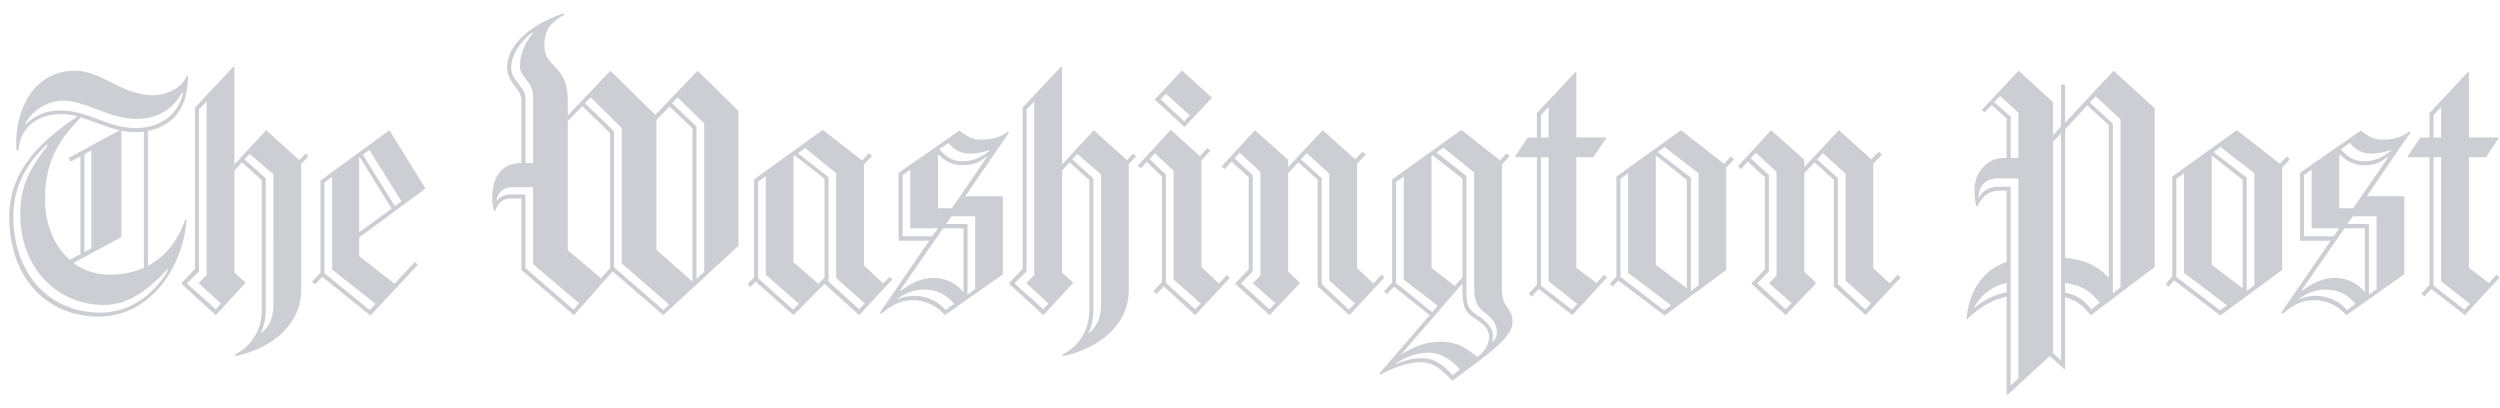 <svg width="153" height="25" fill="none" xmlns="http://www.w3.org/2000/svg"><path d="M9.053 8.013v8.26c1.116-.602 1.897-1.652 2.277-2.835l.089.045c-.246 2.947-2.255 5.893-5.38 5.893-3.148 0-5.47-2.344-5.47-6.095 0-2.812 1.83-4.576 4.175-6.161a4.093 4.093 0 0 0-1.05-.134c-1.607 0-2.545 1.094-2.545 2.21h-.134C.993 9.04.993 8.884.993 8.727c0-1.987 1.05-4.398 3.594-4.398 1.63 0 2.88 1.496 4.778 1.496.76 0 1.697-.358 2.076-1.184h.067c-.022 1.452-.468 2.948-2.455 3.372Zm1.205 8.461c-1.116 1.183-2.322 2.188-3.885 2.188-2.902 0-5.134-2.277-5.134-5.581 0-1.942.804-2.992 1.697-4.22h-.09C2.288 9.42.815 10.826.815 13.215c0 3.661 2.299 5.916 5.313 5.916 2.099 0 3.527-1.45 4.175-2.634l-.045-.023Zm.893-10.827c-.38.714-1.183 1.629-2.813 1.629-1.63 0-3.125-1.116-4.443-1.116-1.206 0-2.031.804-2.344 1.406l.022.045c.425-.424 1.072-.848 2.121-.848 1.742 0 2.858 1.072 4.622 1.072 1.875 0 2.723-1.229 2.88-2.166l-.045-.022Zm-6.207 1.54c-1.138 1.183-2.188 2.478-2.188 5 0 1.385.47 2.814 1.519 3.707l.647-.335V9.576l-.603.312-.111-.223 3.125-1.697c-.848-.178-1.607-.558-2.389-.781Zm3.863.87c-.157.023-.313.023-.491.023-.313 0-.603-.022-.893-.09v6.52l-2.925 1.585c.603.446 1.34.714 2.277.714.76 0 1.429-.156 2.031-.424V8.058Zm-3.215 1.14-.424.245v5.983l.424-.223V9.196Zm12.837.848v7.724c0 2.143-1.897 3.595-4.018 4.019l-.045-.09c1.05-.513 1.652-1.562 1.652-2.679v-7.992l-1.205-1.094-.47.513v6.23l.67.602v.045l-1.808 1.964-2.076-1.897v-.09l.804-.848V6.584l2.366-2.522.045.022v5.983l1.942-2.099L18.318 9.8l.38-.402.178.157-.447.49Zm-6.25 7.3V17.3l.468-.469V6.204l-.469.492v9.912l-.715.715v.044l1.742 1.563.312-.357-1.339-1.228Zm4.553-6.676-1.45-1.25-.313.335 1.295 1.162v8.037c0 .535-.112 1.093-.313 1.406l.023.022c.558-.402.759-1.005.759-1.786V10.67Zm5.247 3.863v1.138l2.165 1.697 1.25-1.34.18.18-2.903 3.102-2.947-2.366-.446.469-.179-.179.514-.536V11.05l4.22-3.08 2.21 3.571-4.064 2.992Zm-1.652 1.965v-5.671l-.47.335v5.56l2.77 2.254.357-.38-2.657-2.098Zm1.697-6.877-.045.023v4.576l1.987-1.45-1.942-3.149Zm.58-.446-.402.29 1.965 3.148.402-.29-1.965-3.148ZM40.595 19.287l-3.104-2.679-2.366 2.68-3.215-2.77v-4.375h-.625c-.558 0-.848.357-.983.781h-.066a3.544 3.544 0 0 1-.112-.848c0-.58.156-2.098 1.786-2.098v-3.84c0-.737-.87-1.027-.87-2.01 0-1.272 1.205-2.522 3.415-3.304l.09.067c-.804.47-1.228.915-1.228 1.875 0 1.474 1.429 1.094 1.429 3.416v.893l2.612-2.746 2.746 2.701 2.59-2.7 2.5 2.455v8.26l-4.6 4.242Zm-7.97-3.125v-4.71h-1.25c-.648 0-.938.423-.983.803l.022.022c.223-.245.447-.379.96-.379h.781v4.51l2.947 2.545.335-.402-2.812-2.39Zm0-10.248c0-.915-.804-1.228-.804-1.808 0-.804.312-1.473.804-2.098l-.045-.022c-.67.513-1.295 1.34-1.295 2.143 0 .804.87 1.183.87 1.898v3.951h.47V5.914Zm4.71 2.233L35.64 6.495l-.893.915v7.903l2.031 1.72.558-.626v-8.26Zm.715 7.97V7.835l-1.898-1.876-.357.358 1.786 1.718v8.328l3.014 2.612.357-.335-2.902-2.523Zm4.33-8.26-1.406-1.34-.803.826v7.948l2.188 1.92.022-.022V7.857Zm.715-.313-1.63-1.585-.334.358 1.495 1.428v9.332l.47-.447V7.545ZM52.581 19.287l-2.12-1.92-1.898 1.92-2.322-2.054-.313.335-.178-.178.402-.425v-5.983l4.197-3.036 2.411 1.876.425-.447.178.179-.49.513v6.184l1.182 1.094.38-.402.178.156-2.032 2.188Zm-5.715-2.478v-6.028l-.468.335v5.916l2.143 1.92.357-.357-2.032-1.786Zm3.595-5.871-1.831-1.43-.067.046v6.496l1.518 1.317.38-.38v-6.05Zm.714 6.072v-6.407l-1.897-1.54-.447.311 1.875 1.474v6.385l1.876 1.697.335-.357-1.742-1.563Zm7.903-5h2.3v4.777l-3.55 2.5c-.469-.536-1.139-.915-1.965-.915-.67 0-1.206.223-1.92.826l-.111-.045 3.036-4.42h-1.875V10.58l3.728-2.59c.447.358.782.558 1.362.558.447 0 1.094-.089 1.585-.49l.09.044-2.68 3.907Zm-2.5 5.714c-.648 0-1.161.224-1.608.536v.045c.358-.156.715-.201 1.05-.201.513 0 1.317.246 1.853.871l.513-.38c-.424-.491-.938-.87-1.808-.87Zm2.388-3.75h-1.25l-2.612 3.773.022.045c.648-.47 1.273-.782 2.032-.782.67 0 1.362.313 1.786.849l.022-.023v-3.862Zm-3.259 0V10.38l-.469.335v3.75h1.808l.358-.491h-1.697Zm4.666-4.376c-.469.335-.737.513-1.518.513-.447 0-.983-.2-1.406-.647l-.045.022v3.26h.848l2.143-3.126-.022-.022Zm-1.071-.201c-.402 0-.916-.2-1.25-.647l-.559.38c.424.513.826.736 1.45.736.403 0 .983-.112 1.586-.626l.022-.066c-.379.156-.848.223-1.25.223Zm.379 3.84H58.23l-.335.47h1.317v4.33l.469-.335v-4.465Zm9.399-3.193v7.725c0 2.143-1.898 3.595-4.019 4.019l-.044-.09c1.05-.513 1.652-1.562 1.652-2.679v-7.992l-1.206-1.094-.468.513v6.23l.67.602v.045l-1.809 1.964-2.076-1.897v-.09l.804-.848V6.584l2.366-2.522.045.022v5.983l1.942-2.099L68.97 9.8l.38-.402.178.157-.447.49Zm-6.251 7.3V17.3l.469-.469V6.204l-.47.492v9.912l-.714.715v.044l1.742 1.563.312-.357-1.34-1.228Zm4.554-6.675-1.451-1.25-.313.335 1.295 1.162v8.037c0 .535-.111 1.093-.312 1.406l.022.022c.559-.402.76-1.005.76-1.786V10.67Zm5.76 8.618-1.92-1.764-.447.47-.178-.18.513-.557v-6.452l-.937-.893-.358.402-.178-.18 2.009-2.187 1.786 1.608.447-.492.2.157-.558.603v6.519l1.072 1.004.491-.513.179.178-2.12 2.277ZM71.826 17.1v-6.653l-1.161-1.071-.312.357 1.004.96v6.63l1.786 1.608.335-.357-1.652-1.474Zm.67-9.331-1.831-1.675 1.675-1.786 1.83 1.674-1.674 1.787Zm-1.139-2.032-.335.335 1.451 1.361.335-.379-1.45-1.317ZM82.583 19.287l-1.942-1.763v-6.52l-1.184-1.07-.625.669v6.028l.693.647v.09l-1.831 1.92-2.076-1.898v-.067l.803-.849v-5.626l-1.049-.96-.424.47-.179-.18 2.032-2.21 2.031 1.809v.446l2.121-2.255 1.987 1.786.447-.468.2.178-.535.558v6.385l1.004.938.492-.536.178.178-2.143 2.3Zm-5.894-1.942v-.044c0 .044.447-.447.447-.447v-6.34l-1.273-1.162-.313.335 1.117 1.027v5.894l-.692.714v.045l1.719 1.563.357-.38-1.362-1.205Zm4.666-.178v-6.542l-1.384-1.25-.357.38 1.272 1.138v6.497l1.675 1.562.357-.38-1.563-1.405Zm7.524 6.139c-.737-.804-1.25-1.139-1.942-1.139-.737 0-1.585.29-2.456.76l-.067-.067 3.08-3.572-2.187-1.742-.424.447-.179-.156.491-.536v-6.318l4.242-3.037 2.367 1.876.402-.447.178.179-.469.513v7.636c0 1.16.648 1.116.648 1.986 0 1.005-1.452 1.942-3.684 3.617Zm-2.97-6.184v-6.318l-.468.335v6.184l2.21 1.786.335-.402-2.076-1.585Zm1.563 4.465c-.736 0-1.406.223-2.031.647v.045c.402-.156.848-.357 1.607-.357.692 0 1.273.38 1.853 1.05l.447-.358c-.558-.647-1.228-1.027-1.876-1.027Zm2.724-2.143c-.558-.358-.692-.737-.692-1.697v-.402l-3.706 4.286.022.022c.715-.424 1.362-.736 2.412-.736.893 0 1.495.357 2.188.938.424-.358.714-.715.714-1.273 0-.446-.38-.781-.938-1.138Zm-.692-8.506-1.853-1.451-.045.044v6.854l1.43 1.116.468-.535v-6.028Zm1.362 8.193c-.58-.447-.648-.826-.648-1.786v-6.787L88.343 9.04l-.424.29 1.83 1.451v6.876c0 .96.045 1.229.648 1.63.536.358.96.737.96 1.25 0 .134-.022.358-.022.358l.022.022a.786.786 0 0 0 .246-.58c0-.492-.246-.826-.737-1.206Zm5.358.156L94.17 17.68l-.424.469-.179-.179.491-.536V9.62h-1.295l-.044-.044.781-1.161h.558V6.919l2.367-2.523.044.045v3.974h1.786l.045.045-.781 1.16h-1.05v6.765l1.229.938.468-.513.179.178-2.12 2.3ZM94.773 6.54l-.469.513v1.362h.469V6.54Zm0 10.671v-7.59h-.469v7.858l1.898 1.474.335-.358-1.764-1.384Zm10.872-6.943v6.251l-3.773 2.79-2.835-2.142-.335.379-.179-.179.402-.446v-6.117l3.952-2.836 2.634 2.055.424-.447.179.178-.469.514Zm-6.005 6.43v-6.095l-.47.335v6.005l2.68 2.054.424-.312-2.634-1.987Zm3.594-5.693-1.875-1.474-.022.023v6.652l1.897 1.43v-6.631Zm.715-.402-2.077-1.608-.424.313 2.032 1.563v6.943l.469-.357v-6.854Zm10.225 8.684-1.943-1.763v-6.52l-1.183-1.07-.625.669v6.028l.692.647v.09l-1.831 1.92-2.076-1.898v-.067l.804-.849v-5.626l-1.05-.96-.424.47-.178-.18 2.031-2.21 2.032 1.809v.446l2.121-2.255 1.987 1.786.446-.468.201.178-.536.558v6.385l1.005.938.491-.536.178.178-2.142 2.3Zm-5.895-1.942v-.044c0 .044.447-.447.447-.447v-6.34l-1.272-1.162-.313.335 1.117 1.027v5.894l-.693.714v.045l1.72 1.563.357-.38-1.363-1.205Zm4.667-.178v-6.542l-1.384-1.25-.358.38 1.273 1.138v6.497l1.674 1.562.357-.38-1.562-1.405ZM127.966 19.287c-.626-.67-.849-.893-1.586-1.094V22.57l-.044.022-.893-.804-2.59 2.389-.045-.022v-6.005c-.781.178-1.607.58-2.411 1.384l-.045-.023c.157-1.719 1.005-2.991 2.456-3.482v-4.354h-.469c-.647 0-1.005.335-1.317.938h-.067c-.067-.2-.112-.514-.112-1.027 0-.938.692-1.92 1.831-1.92h.134V7.254l-.916-.826-.446.447-.157-.157 2.255-2.389 2.099 1.92v2.032l.491-.536V5.178h.245v2.344l2.97-3.193 2.522 2.3v9.711l-3.905 2.947Zm-5.157-1.964c-.916.178-1.563.736-1.987 1.473l.022.045c.626-.536 1.205-.781 1.965-.96v-.558Zm.714-6.407h-1.228c-.848 0-1.183.535-1.205 1.16l.022.023c.268-.447.536-.603 1.071-.67h.871v12.167l.469-.446V10.916Zm0-4.02-1.116-1.026-.358.38 1.005.892v2.523h.469V6.897Zm2.612 1.273-.491.514v12.926l.491.447V8.169Zm2.925-.513-1.317-1.206-1.362 1.474v7.858c1.161.112 1.964.447 2.656 1.206l.023-.022v-9.31Zm-2.679 9.667v.58c.759.179 1.071.402 1.607 1.027l.514-.402c-.536-.67-1.072-1.071-2.121-1.205Zm3.393-10.024-1.518-1.407-.357.38 1.406 1.294v10.382l.469-.358V7.3Zm9.89 2.969v6.251l-3.773 2.79-2.835-2.142-.336.379-.178-.179.402-.446v-6.117l3.952-2.836 2.634 2.055.424-.447.179.178-.469.514Zm-6.005 6.43v-6.095l-.469.335v6.005l2.679 2.054.424-.312-2.634-1.987Zm3.594-5.693-1.875-1.474-.023.022v6.653l1.898 1.429v-6.63Zm.715-.402-2.077-1.608-.424.313 2.032 1.562v6.944l.469-.357v-6.854Zm6.875 1.406h2.3v4.778l-3.55 2.5c-.468-.536-1.138-.915-1.964-.915-.67 0-1.206.223-1.92.826l-.112-.045 3.036-4.42h-1.875V10.58l3.728-2.59c.447.358.782.559 1.362.559.447 0 1.094-.09 1.585-.491l.09.044-2.68 3.907Zm-2.5 5.715c-.647 0-1.161.224-1.607.536v.045a2.569 2.569 0 0 1 1.049-.2 2.59 2.59 0 0 1 1.853.87l.514-.38c-.424-.49-.938-.87-1.809-.87Zm2.389-3.75h-1.25l-2.612 3.773.022.045c.647-.47 1.273-.782 2.032-.782.669 0 1.362.313 1.786.849l.022-.022v-3.863Zm-3.259 0V10.38l-.469.335v3.75h1.808l.357-.49h-1.696v-.001Zm4.666-4.376c-.47.335-.737.514-1.519.514-.447 0-.982-.201-1.406-.648l-.045.022v3.26h.848l2.143-3.126-.021-.022Zm-1.072-.201c-.402 0-.915-.2-1.25-.647l-.558.38c.424.513.826.736 1.451.736.402 0 .982-.112 1.585-.626l.022-.066c-.379.156-.848.223-1.25.223Zm.379 3.84h-1.45l-.335.47h1.317v4.33l.468-.335v-4.465Zm5.403 6.05-2.054-1.607-.424.469-.178-.18.49-.535V9.62h-1.294l-.045-.044.781-1.161h.558V6.919l2.367-2.523.045.045v3.974h1.785l.045.045-.781 1.16h-1.049v6.765l1.228.938.468-.513.179.178-2.121 2.3ZM149.398 6.54l-.469.514v1.362h.469V6.539Zm0 10.672v-7.59h-.469v7.858l1.898 1.474.335-.358-1.764-1.384Z" fill="#CCCED3"/></svg>